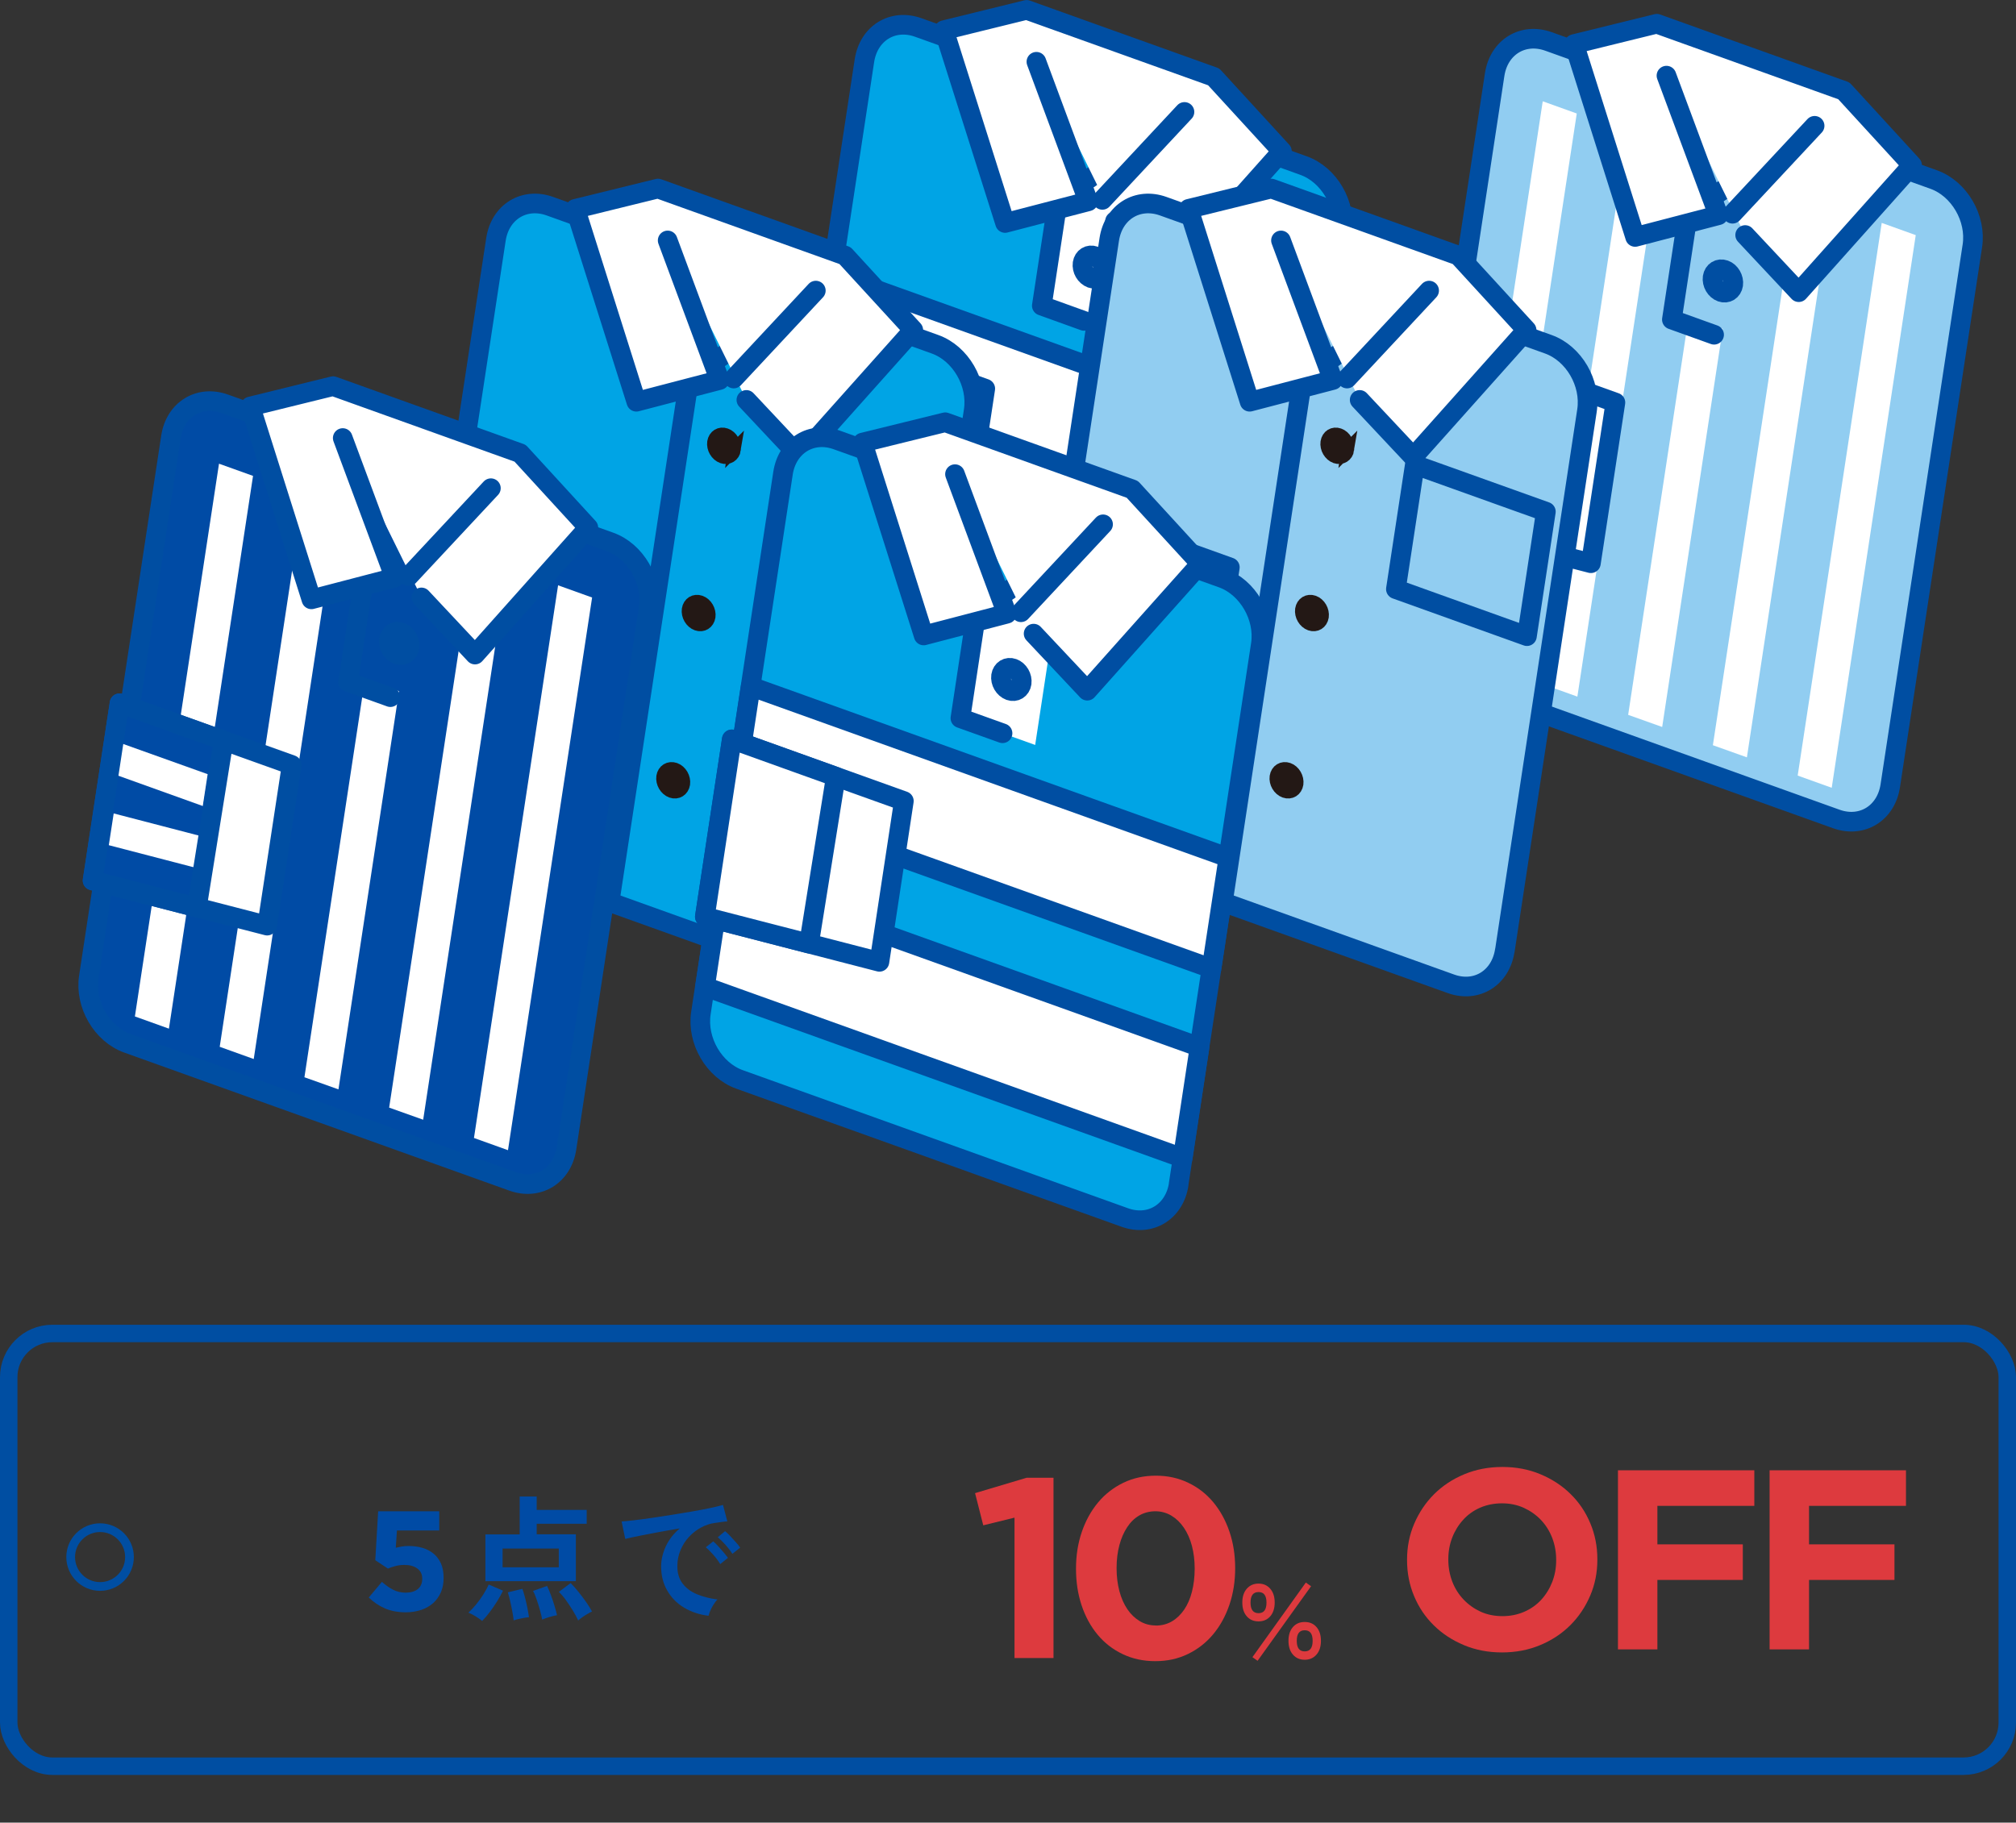 <?xml version="1.0" encoding="UTF-8"?>
<svg id="design" xmlns="http://www.w3.org/2000/svg" width="231.05" height="208.92" xmlns:xlink="http://www.w3.org/1999/xlink" viewBox="0 0 231.05 208.92">
  <rect x="0" y="0" width="231.05" height="208.92" fill="#333333" stroke="none"/>
  <defs>
    <clipPath id="clippath">
      <polygon points="22.56 104.02 10.61 100.93 13.7 80.61 25.63 84.89 22.56 104.02" style="fill: #004ba5; stroke: #004ea2; stroke-linecap: round; stroke-linejoin: round; stroke-width: 2.25px;"/>
    </clipPath>
    <clipPath id="clippath-1">
      <polygon points="174.27 62.48 162.32 59.39 165.41 39.07 177.33 43.35 174.27 62.48" style="fill: #094; stroke: #004ea2; stroke-linecap: round; stroke-linejoin: round; stroke-width: 2.25px;"/>
    </clipPath>
  </defs>
  <g>
    <g>
      <path d="m144.42,88.47c-.48,3.15-3.24,4.86-6.17,3.81l-44.16-15.83c-2.93-1.05-4.91-4.45-4.43-7.61l9.41-61.88c.48-3.15,3.24-4.86,6.17-3.81l44.16,15.83c2.93,1.05,4.91,4.46,4.43,7.61l-9.42,61.88Z" style="fill: #00a4e5; stroke: #004ea2; stroke-linecap: round; stroke-linejoin: round; stroke-width: 2.25px;"/>
      <polygon points="146.81 72.75 92.06 53.11 90.13 65.83 144.88 85.46 146.81 72.75" style="fill: #fff; stroke: #004ea2; stroke-linecap: round; stroke-linejoin: round; stroke-width: 2.25px;"/>
      <polygon points="150.12 51.03 95.37 31.4 93.43 44.12 148.18 63.75 150.12 51.03" style="fill: #fff; stroke: #004ea2; stroke-linecap: round; stroke-linejoin: round; stroke-width: 2.25px;"/>
      <polygon points="121.51 21.17 130.08 24.25 127.97 38.12 119.4 35.04 121.51 21.17" style="fill: #fff;"/>
      <polyline points="137.1 12.14 121.25 22.89 119.4 35.04 124.23 36.78" style="fill: #fff; stroke: #004ea2; stroke-linecap: round; stroke-linejoin: round; stroke-width: 2.25px;"/>
      <polyline points="118.78 7.08 124.72 23.08 115.19 25.56 108.19 3.46 117.66 1.13 139.1 8.81 146.92 17.34 133.94 31.9 127.79 25.35" style="fill: #fff; stroke: #004ea2; stroke-linecap: round; stroke-linejoin: round; stroke-width: 2.25px;"/>
      <line x1="126.34" y1="22.91" x2="135.75" y2="12.83" style="fill: #fff; stroke: #004ea2; stroke-linecap: round; stroke-linejoin: round; stroke-width: 2.25px;"/>
      <path d="m126.43,31.04c-.11.7-.72,1.08-1.37.85-.65-.24-1.09-.99-.99-1.7.11-.7.72-1.08,1.37-.85.65.23,1.09.99.99,1.69Z" style="fill: none; stroke: #004ea2; stroke-linecap: round; stroke-linejoin: round; stroke-width: 2.25px;"/>
      <polygon points="110.12 62.97 90.11 57.8 93.2 37.48 112.92 44.55 110.12 62.97" style="fill: #ecc671; stroke: #004ea2; stroke-linecap: round; stroke-linejoin: round; stroke-width: 2.25px;"/>
      <polygon points="102.05 60.89 90.11 57.8 93.2 37.48 105.12 41.75 102.05 60.89" style="fill: #eee93a; stroke: #004ea2; stroke-linecap: round; stroke-linejoin: round; stroke-width: 2.25px;"/>
    </g>
    <g>
      <path d="m102.17,108.96c-.48,3.15-3.24,4.86-6.17,3.81l-44.15-15.83c-2.93-1.05-4.91-4.45-4.43-7.61l9.42-61.89c.48-3.15,3.24-4.85,6.17-3.81l44.15,15.83c2.93,1.05,4.91,4.45,4.43,7.61l-9.41,61.88Z" style="fill: #00a4e5; stroke: #004ea2; stroke-linecap: round; stroke-linejoin: round; stroke-width: 2.25px;"/>
      <polyline points="94.84 32.62 78.99 43.38 69.86 103.39" style="fill: none; stroke: #004ea2; stroke-linecap: round; stroke-linejoin: round; stroke-width: 2.25px;"/>
      <polyline points="76.52 27.56 82.47 43.56 72.93 46.05 65.94 23.94 75.41 21.61 96.85 29.3 104.67 37.83 91.68 52.38 85.54 45.84" style="fill: #fff; stroke: #004ea2; stroke-linecap: round; stroke-linejoin: round; stroke-width: 2.25px;"/>
      <line x1="93.5" y1="33.31" x2="84.09" y2="43.39" style="fill: #fff; stroke: #004ea2; stroke-linecap: round; stroke-linejoin: round; stroke-width: 2.25px;"/>
      <path d="m84.17,51.52c-.11.7-.72,1.08-1.38.85-.65-.23-1.09-.99-.99-1.69.11-.7.72-1.08,1.37-.85.65.23,1.09.99.99,1.7Z" style="fill: #231815; stroke: #231815; stroke-width: 1.5px;"/>
      <path d="m81.25,70.69c-.11.7-.72,1.08-1.37.85-.65-.23-1.09-.99-.99-1.69.11-.7.72-1.08,1.37-.85.65.23,1.09.99.99,1.69Z" style="fill: #231815; stroke: #231815; stroke-width: 1.5px;"/>
      <path d="m78.34,89.86c-.11.7-.72,1.08-1.38.85-.65-.23-1.09-.99-.99-1.69.11-.7.72-1.08,1.38-.85.65.23,1.09.99.99,1.69Z" style="fill: #231815; stroke: #231815; stroke-width: 1.5px;"/>
      <polygon points="67.86 83.45 47.85 78.29 50.94 57.96 70.66 65.03 67.86 83.45" style="fill: #fff; stroke: #004ea2; stroke-linecap: round; stroke-linejoin: round; stroke-width: 2.25px;"/>
      <polygon points="59.8 81.37 47.85 78.29 50.94 57.96 62.87 62.23 59.8 81.37" style="fill: #e6211a; stroke: #004ea2; stroke-linecap: round; stroke-linejoin: round; stroke-width: 2.25px;"/>
      <polygon points="104.71 72.92 89.69 67.53 91.86 53.27 106.88 58.65 104.71 72.92" style="fill: gold; stroke: #004ea2; stroke-linecap: round; stroke-linejoin: round; stroke-width: 2.25px;"/>
    </g>
    <g>
      <path d="m64.93,131.61c-.48,3.15-3.24,4.85-6.17,3.81l-44.15-15.83c-2.93-1.05-4.91-4.46-4.43-7.61l9.41-61.89c.48-3.15,3.24-4.85,6.17-3.8l44.15,15.83c2.93,1.05,4.91,4.45,4.43,7.6l-9.41,61.89Z" style="fill: #004ba5; stroke: #004ea2; stroke-linecap: round; stroke-linejoin: round; stroke-width: 2.25px;"/>
      <polygon points="19.36 117.91 15.46 116.51 25.1 53.15 29 54.55 19.36 117.91" style="fill: #fff;"/>
      <polygon points="29.08 121.39 25.18 119.99 34.81 56.64 38.71 58.04 29.08 121.39" style="fill: #fff;"/>
      <polygon points="38.79 124.87 34.89 123.48 41.83 77.83 45.73 79.23 38.79 124.87" style="fill: #fff;"/>
      <polygon points="48.5 128.35 44.6 126.96 54.24 63.6 58.14 65 48.5 128.35" style="fill: #fff;"/>
      <polygon points="58.22 131.84 54.32 130.44 63.96 67.09 67.86 68.49 58.22 131.84" style="fill: #fff;"/>
      <polyline points="57.61 55.27 41.75 66.03 39.9 78.17 44.74 79.91" style="fill: none; stroke: #004ea2; stroke-linecap: round; stroke-linejoin: round; stroke-width: 2.25px;"/>
      <polyline points="39.28 50.21 45.23 66.21 35.69 68.7 28.7 46.59 38.17 44.26 59.61 51.95 67.43 60.48 54.44 75.03 48.3 68.48" style="fill: #fff; stroke: #004ea2; stroke-linecap: round; stroke-linejoin: round; stroke-width: 2.25px;"/>
      <line x1="56.26" y1="55.96" x2="46.85" y2="66.04" style="fill: #fff; stroke: #004ea2; stroke-linecap: round; stroke-linejoin: round; stroke-width: 2.25px;"/>
      <path d="m46.93,74.18c-.11.7-.72,1.08-1.37.85-.65-.23-1.09-.99-.99-1.7.11-.7.72-1.08,1.37-.85.65.23,1.09.99.99,1.7Z" style="fill: none; stroke: #004ea2; stroke-linecap: round; stroke-linejoin: round; stroke-width: 2.25px;"/>
      <polygon points="30.62 106.1 10.61 100.93 13.7 80.61 33.43 87.68 30.62 106.1" style="fill: #fff; stroke: #004ea2; stroke-linecap: round; stroke-linejoin: round; stroke-width: 2.25px;"/>
      <g>
        <polygon points="22.56 104.02 10.61 100.93 13.7 80.61 25.63 84.89 22.56 104.02" style="fill: #004ba5;"/>
        <g style="clip-path: url(#clippath);">
          <polygon points="23.24 92.39 13.24 88.8 13.79 85.16 23.8 88.74 23.24 92.39" style="fill: #fff;"/>
          <polygon points="22.62 99.52 12.47 96.88 13.03 93.24 23.18 95.88 22.62 99.52" style="fill: #fff;"/>
        </g>
        <polygon points="22.56 104.02 10.61 100.93 13.7 80.61 25.63 84.89 22.56 104.02" style="fill: none; stroke: #004ea2; stroke-linecap: round; stroke-linejoin: round; stroke-width: 2.25px;"/>
      </g>
    </g>
    <g>
      <path d="m216.64,90.07c-.48,3.15-3.24,4.85-6.17,3.81l-44.15-15.83c-2.93-1.05-4.91-4.46-4.43-7.61l9.41-61.89c.48-3.15,3.24-4.85,6.17-3.8l44.15,15.83c2.93,1.05,4.91,4.45,4.43,7.6l-9.41,61.89Z" style="fill: #91cdf1; stroke: #004ea2; stroke-linecap: round; stroke-linejoin: round; stroke-width: 2.25px;"/>
      <polygon points="171.07 76.37 167.17 74.97 176.81 11.61 180.71 13.01 171.07 76.37" style="fill: #fff;"/>
      <polygon points="180.78 79.85 176.88 78.45 186.52 15.1 190.42 16.5 180.78 79.85" style="fill: #fff;"/>
      <polygon points="190.5 83.33 186.6 81.94 193.54 36.29 197.44 37.69 190.5 83.33" style="fill: #fff;"/>
      <polygon points="200.21 86.81 196.31 85.42 205.95 22.06 209.85 23.46 200.21 86.81" style="fill: #fff;"/>
      <polygon points="209.93 90.3 206.03 88.9 215.66 25.55 219.56 26.95 209.93 90.3" style="fill: #fff;"/>
      <polyline points="209.31 13.73 193.46 24.49 191.61 36.63 196.45 38.37" style="fill: none; stroke: #004ea2; stroke-linecap: round; stroke-linejoin: round; stroke-width: 2.25px;"/>
      <polyline points="190.99 8.67 196.94 24.67 187.4 27.16 180.41 5.05 189.88 2.72 211.32 10.41 219.14 18.94 206.15 33.49 200.01 26.94" style="fill: #fff; stroke: #004ea2; stroke-linecap: round; stroke-linejoin: round; stroke-width: 2.25px;"/>
      <line x1="207.97" y1="14.42" x2="198.56" y2="24.5" style="fill: #fff; stroke: #004ea2; stroke-linecap: round; stroke-linejoin: round; stroke-width: 2.25px;"/>
      <path d="m198.64,32.63c-.11.7-.72,1.08-1.37.85-.65-.23-1.09-.99-.99-1.7.11-.7.72-1.08,1.37-.85.65.23,1.09.99.99,1.7Z" style="fill: none; stroke: #004ea2; stroke-linecap: round; stroke-linejoin: round; stroke-width: 2.25px;"/>
      <polygon points="182.33 64.56 162.32 59.39 165.41 39.07 185.14 46.14 182.33 64.56" style="fill: #fff; stroke: #004ea2; stroke-linecap: round; stroke-linejoin: round; stroke-width: 2.25px;"/>
      <g>
        <polygon points="174.27 62.48 162.32 59.39 165.41 39.07 177.33 43.35 174.27 62.48" style="fill: #094;"/>
        <g style="clip-path: url(#clippath-1);">
          <polygon points="174.95 50.85 164.94 47.26 165.5 43.62 175.51 47.2 174.95 50.85" style="fill: #fff;"/>
          <polygon points="174.33 57.98 164.18 55.34 164.73 51.7 174.89 54.34 174.33 57.98" style="fill: #fff;"/>
        </g>
        <polygon points="174.27 62.48 162.32 59.39 165.41 39.07 177.33 43.35 174.27 62.48" style="fill: none; stroke: #004ea2; stroke-linecap: round; stroke-linejoin: round; stroke-width: 2.25px;"/>
      </g>
    </g>
    <g>
      <path d="m172.46,108.96c-.48,3.15-3.24,4.86-6.17,3.81l-44.15-15.83c-2.93-1.05-4.91-4.45-4.43-7.61l9.42-61.89c.48-3.15,3.24-4.85,6.17-3.81l44.15,15.83c2.93,1.05,4.91,4.45,4.43,7.61l-9.41,61.88Z" style="fill: #91cdf1; stroke: #004ea2; stroke-linecap: round; stroke-linejoin: round; stroke-width: 2.25px;"/>
      <polyline points="165.13 32.62 149.28 43.38 140.15 103.39" style="fill: none; stroke: #004ea2; stroke-linecap: round; stroke-linejoin: round; stroke-width: 2.25px;"/>
      <polyline points="146.81 27.56 152.76 43.56 143.22 46.05 136.23 23.94 145.7 21.61 167.14 29.3 174.96 37.83 161.97 52.38 155.83 45.84" style="fill: #fff; stroke: #004ea2; stroke-linecap: round; stroke-linejoin: round; stroke-width: 2.25px;"/>
      <line x1="163.79" y1="33.31" x2="154.38" y2="43.39" style="fill: #fff; stroke: #004ea2; stroke-linecap: round; stroke-linejoin: round; stroke-width: 2.25px;"/>
      <path d="m154.46,51.52c-.11.7-.72,1.08-1.38.85-.65-.23-1.09-.99-.99-1.69.11-.7.72-1.08,1.37-.85.65.23,1.09.99.99,1.7Z" style="fill: #231815; stroke: #231815; stroke-width: 1.5px;"/>
      <path d="m151.54,70.69c-.11.7-.72,1.08-1.37.85-.65-.23-1.09-.99-.99-1.69.11-.7.72-1.08,1.37-.85.65.23,1.09.99.99,1.69Z" style="fill: #231815; stroke: #231815; stroke-width: 1.5px;"/>
      <path d="m148.63,89.86c-.11.7-.72,1.08-1.38.85-.65-.23-1.09-.99-.99-1.69.11-.7.72-1.08,1.38-.85.65.23,1.09.99.99,1.69Z" style="fill: #231815; stroke: #231815; stroke-width: 1.5px;"/>
      <polygon points="138.15 83.45 118.14 78.29 121.23 57.96 140.95 65.03 138.15 83.45" style="fill: #fff; stroke: #004ea2; stroke-linecap: round; stroke-linejoin: round; stroke-width: 2.25px;"/>
      <polygon points="130.09 81.37 118.14 78.29 121.23 57.96 133.16 62.23 130.09 81.37" style="fill: #e6211a; stroke: #004ea2; stroke-linecap: round; stroke-linejoin: round; stroke-width: 2.25px;"/>
      <polygon points="175 72.92 159.98 67.53 162.15 53.27 177.17 58.65 175 72.92" style="fill: none; stroke: #004ea2; stroke-linecap: round; stroke-linejoin: round; stroke-width: 2.25px;"/>
    </g>
    <g>
      <path d="m135.09,135.75c-.48,3.15-3.24,4.86-6.17,3.81l-44.16-15.83c-2.93-1.05-4.91-4.45-4.43-7.61l9.41-61.88c.48-3.15,3.24-4.86,6.17-3.81l44.16,15.83c2.93,1.05,4.91,4.46,4.43,7.61l-9.42,61.88Z" style="fill: #00a4e5; stroke: #004ea2; stroke-linecap: round; stroke-linejoin: round; stroke-width: 2.25px;"/>
      <polygon points="137.48 120.02 82.73 100.39 80.8 113.1 135.55 132.74 137.48 120.02" style="fill: #fff; stroke: #004ea2; stroke-linecap: round; stroke-linejoin: round; stroke-width: 2.25px;"/>
      <polygon points="140.79 98.31 86.04 78.68 84.1 91.39 138.85 111.02 140.79 98.31" style="fill: #fff; stroke: #004ea2; stroke-linecap: round; stroke-linejoin: round; stroke-width: 2.25px;"/>
      <polygon points="112.18 68.45 120.75 71.52 118.64 85.39 110.07 82.32 112.18 68.45" style="fill: #fff;"/>
      <polyline points="127.77 59.41 111.91 70.17 110.07 82.32 114.9 84.05" style="fill: #fff; stroke: #004ea2; stroke-linecap: round; stroke-linejoin: round; stroke-width: 2.25px;"/>
      <polyline points="109.45 54.35 115.39 70.35 105.86 72.84 98.86 50.73 108.33 48.4 129.77 56.09 137.59 64.62 124.61 79.17 118.46 72.63" style="fill: #fff; stroke: #004ea2; stroke-linecap: round; stroke-linejoin: round; stroke-width: 2.25px;"/>
      <line x1="117.01" y1="70.18" x2="126.42" y2="60.1" style="fill: #fff; stroke: #004ea2; stroke-linecap: round; stroke-linejoin: round; stroke-width: 2.25px;"/>
      <path d="m117.09,78.31c-.11.7-.72,1.08-1.37.85-.65-.24-1.09-.99-.99-1.7.11-.7.72-1.08,1.37-.85.65.23,1.09.99.99,1.69Z" style="fill: none; stroke: #004ea2; stroke-linecap: round; stroke-linejoin: round; stroke-width: 2.25px;"/>
      <polygon points="100.79 110.25 80.78 105.08 83.87 84.75 103.59 91.82 100.79 110.25" style="fill: #fff; stroke: #004ea2; stroke-linecap: round; stroke-linejoin: round; stroke-width: 2.25px;"/>
      <polygon points="92.72 108.16 80.78 105.08 83.87 84.75 95.79 89.03 92.72 108.16" style="fill: #fff; stroke: #004ea2; stroke-linecap: round; stroke-linejoin: round; stroke-width: 2.25px;"/>
    </g>
  </g>
  <g>
    <path d="m172.14,189.41c-1.58,0-3.04-.28-4.37-.84s-2.48-1.31-3.44-2.26c-.97-.95-1.72-2.06-2.26-3.35-.54-1.28-.81-2.66-.81-4.12v-.06c0-1.47.27-2.84.82-4.12.55-1.28,1.3-2.41,2.27-3.38.97-.97,2.12-1.73,3.46-2.29,1.34-.56,2.8-.84,4.38-.84s3.04.28,4.37.84,2.48,1.31,3.44,2.26c.97.95,1.72,2.06,2.26,3.35.54,1.28.81,2.66.81,4.12v.06c0,1.47-.27,2.84-.82,4.12-.55,1.28-1.3,2.41-2.27,3.38-.97.97-2.12,1.73-3.46,2.29s-2.8.84-4.38.84Zm.06-4.16c.9,0,1.73-.17,2.49-.5.76-.33,1.41-.79,1.95-1.38.54-.59.96-1.27,1.26-2.04.3-.77.45-1.6.45-2.48v-.06c0-.88-.15-1.71-.45-2.5-.3-.78-.73-1.47-1.29-2.06s-1.22-1.05-1.98-1.4c-.76-.34-1.59-.51-2.49-.51s-1.75.17-2.51.5c-.75.33-1.4.79-1.93,1.38-.54.59-.96,1.27-1.26,2.04-.3.77-.45,1.6-.45,2.48v.06c0,.88.15,1.71.45,2.5.3.78.73,1.47,1.29,2.06.56.59,1.21,1.05,1.96,1.4.75.34,1.59.51,2.51.51Z" style="fill: #dd3a3e;"/>
    <path d="m185.42,168.53h15.64v4.08h-11.11v4.41h9.79v4.08h-9.79v7.96h-4.52v-20.52Z" style="fill: #dd3a3e;"/>
    <path d="m202.8,168.53h15.64v4.08h-11.11v4.41h9.79v4.08h-9.79v7.96h-4.52v-20.52Z" style="fill: #dd3a3e;"/>
  </g>
  <g>
    <g>
      <g>
        <g>
          <path d="m46.52,184.81c-.92,0-1.72-.15-2.41-.45s-1.3-.72-1.85-1.24l1.51-1.8c.43.39.87.69,1.3.91s.91.33,1.42.33c.58,0,1.05-.14,1.39-.41.34-.27.51-.67.51-1.18v-.03c0-.49-.19-.87-.56-1.15-.38-.27-.86-.41-1.46-.41-.36,0-.7.04-1.02.12-.32.08-.62.18-.89.3l-1.45-.96.33-5.61h7v2.2h-4.85l-.13,1.98c.23-.05.46-.1.68-.14s.5-.06.81-.06c.55,0,1.07.07,1.55.21s.91.36,1.27.65c.36.29.65.67.86,1.13.21.46.31,1.01.31,1.65v.03c0,.61-.1,1.15-.31,1.63-.21.48-.5.89-.87,1.23-.38.34-.83.6-1.37.79-.54.18-1.13.28-1.78.28Z" style="fill: #004ba5;"/>
          <path d="m55.26,185.8c-.2-.17-.45-.34-.76-.53s-.58-.33-.82-.42c.28-.25.57-.55.87-.92.3-.37.58-.75.84-1.16.26-.41.46-.79.62-1.14l1.64.7c-.19.39-.41.8-.68,1.23-.27.43-.55.84-.84,1.22-.29.39-.58.73-.86,1.01Zm.37-4.55v-5.37h3.93v-4.34h1.95v1.53h5.73v1.59h-5.73v1.21h4.49v5.37h-10.38Zm1.97-1.6h6.44v-2.15h-6.44v2.15Zm1.27,6.09c-.03-.3-.08-.65-.16-1.05-.07-.4-.16-.8-.25-1.2s-.18-.72-.26-.97l1.67-.4c.09.25.19.57.29.96.1.39.2.79.28,1.2.08.41.14.77.19,1.09-.23.02-.52.07-.88.14-.36.07-.65.15-.89.23Zm3.27-.08c-.05-.31-.14-.68-.26-1.11-.12-.43-.25-.84-.39-1.25-.14-.4-.27-.72-.4-.94l1.61-.57c.16.32.3.68.45,1.08s.28.8.4,1.2c.12.4.22.76.29,1.08-.16.02-.34.06-.57.12s-.44.12-.64.19c-.21.07-.38.14-.51.2Zm4.12.08c-.14-.32-.34-.69-.59-1.1-.25-.41-.52-.82-.8-1.21s-.56-.71-.82-.96l1.35-1.01c.28.28.58.61.89,1,.31.39.61.78.89,1.18.28.4.5.76.67,1.08-.14.06-.32.16-.53.28-.21.12-.41.25-.6.39-.19.13-.34.25-.46.36Z" style="fill: #004ba5;"/>
          <path d="m81.24,185.21c-1.07-.12-2.02-.44-2.85-.94s-1.47-1.16-1.93-1.97c-.46-.8-.69-1.72-.69-2.76,0-.74.18-1.5.53-2.28.36-.77.89-1.46,1.6-2.06-.83.13-1.65.28-2.47.43-.82.16-1.56.3-2.23.43-.67.13-1.18.25-1.54.34l-.42-2c.34-.02.81-.07,1.42-.14.6-.07,1.29-.16,2.04-.27s1.54-.23,2.35-.36c.81-.13,1.59-.26,2.35-.39.76-.13,1.44-.27,2.04-.39.6-.13,1.08-.25,1.42-.35l.5,1.89c-.17,0-.36.03-.6.06s-.49.07-.78.11c-.57.07-1.11.25-1.63.53-.52.28-.98.64-1.39,1.08-.41.44-.73.95-.97,1.52-.24.57-.36,1.18-.36,1.84,0,.8.2,1.46.6,1.98.4.53.95.94,1.65,1.23.7.29,1.48.49,2.35.6-.16.15-.3.35-.45.58s-.27.46-.37.7c-.1.23-.17.43-.2.58Zm1.3-5.93c-.2-.33-.45-.68-.77-1.04-.32-.36-.61-.66-.88-.88l.85-.68c.15.12.34.3.56.54s.43.48.64.73c.21.25.37.45.49.62l-.88.71Zm1.39-1.18c-.2-.32-.46-.66-.78-1.02s-.62-.65-.89-.87l.84-.7c.16.12.34.3.57.54.22.24.44.48.66.72.22.24.38.45.5.63l-.88.7Z" style="fill: #004ba5;"/>
        </g>
        <circle cx="11.47" cy="178.48" r="3.37" style="fill: none; stroke: #004ea2; stroke-miterlimit: 10;"/>
      </g>
      <rect x="1" y="152.85" width="229.05" height="49.6" rx="5" ry="5" style="fill: none; stroke: #004ea2; stroke-miterlimit: 10; stroke-width: 2px;"/>
    </g>
    <g>
      <path d="m116.27,173.96l-3.58.88-.94-3.69,5.9-1.76h3.09v20.66h-4.47v-16.09Z" style="fill: #dd3a3e;"/>
      <path d="m132.4,190.41c-1.37,0-2.61-.27-3.74-.81s-2.08-1.28-2.87-2.23c-.79-.95-1.4-2.07-1.83-3.36-.43-1.29-.64-2.68-.64-4.17v-.06c0-1.49.22-2.88.66-4.17.44-1.29,1.06-2.42,1.86-3.38.8-.96,1.76-1.71,2.89-2.26s2.37-.82,3.74-.82,2.58.27,3.71.81,2.08,1.28,2.87,2.23c.79.95,1.41,2.07,1.85,3.36.44,1.29.66,2.68.66,4.17v.06c0,1.49-.22,2.88-.66,4.17-.44,1.29-1.06,2.42-1.86,3.38s-1.76,1.71-2.89,2.26-2.37.82-3.74.82Zm.06-4.08c.68,0,1.3-.16,1.85-.48s1.01-.77,1.41-1.35c.39-.58.69-1.26.89-2.06s.31-1.66.31-2.6v-.06c0-.94-.11-1.8-.32-2.6-.21-.79-.52-1.48-.92-2.07-.4-.59-.88-1.05-1.43-1.38-.56-.33-1.17-.5-1.83-.5s-1.3.16-1.85.48c-.55.32-1.01.77-1.39,1.35-.38.58-.68,1.26-.89,2.05-.21.79-.32,1.66-.32,2.6v.06c0,.94.11,1.81.32,2.61s.52,1.49.91,2.07c.39.58.86,1.03,1.42,1.37s1.18.5,1.86.5Z" style="fill: #dd3a3e;"/>
      <path d="m144.24,185.85c-.56,0-1.01-.19-1.35-.58-.34-.39-.51-.91-.51-1.58s.17-1.19.51-1.58c.34-.39.79-.59,1.35-.59s1,.2,1.34.59c.34.39.51.92.51,1.58s-.17,1.19-.51,1.58c-.34.39-.79.58-1.34.58Zm0-.94c.61,0,.91-.4.91-1.21s-.3-1.21-.91-1.21-.92.4-.92,1.21.31,1.21.92,1.21Zm-.11,5.46l-.59-.42,6.12-8.55.6.42-6.13,8.55Zm5.4-.12c-.56,0-1.01-.2-1.35-.59-.34-.39-.51-.92-.51-1.58s.17-1.19.51-1.58c.34-.39.79-.58,1.35-.58s1.01.19,1.35.58c.34.39.51.91.51,1.58s-.17,1.19-.51,1.58c-.34.39-.79.59-1.35.59Zm0-.96c.61,0,.91-.4.91-1.21s-.3-1.21-.91-1.21-.91.4-.91,1.21.3,1.21.91,1.21Z" style="fill: #dd3a3e;"/>
    </g>
  </g>
</svg>